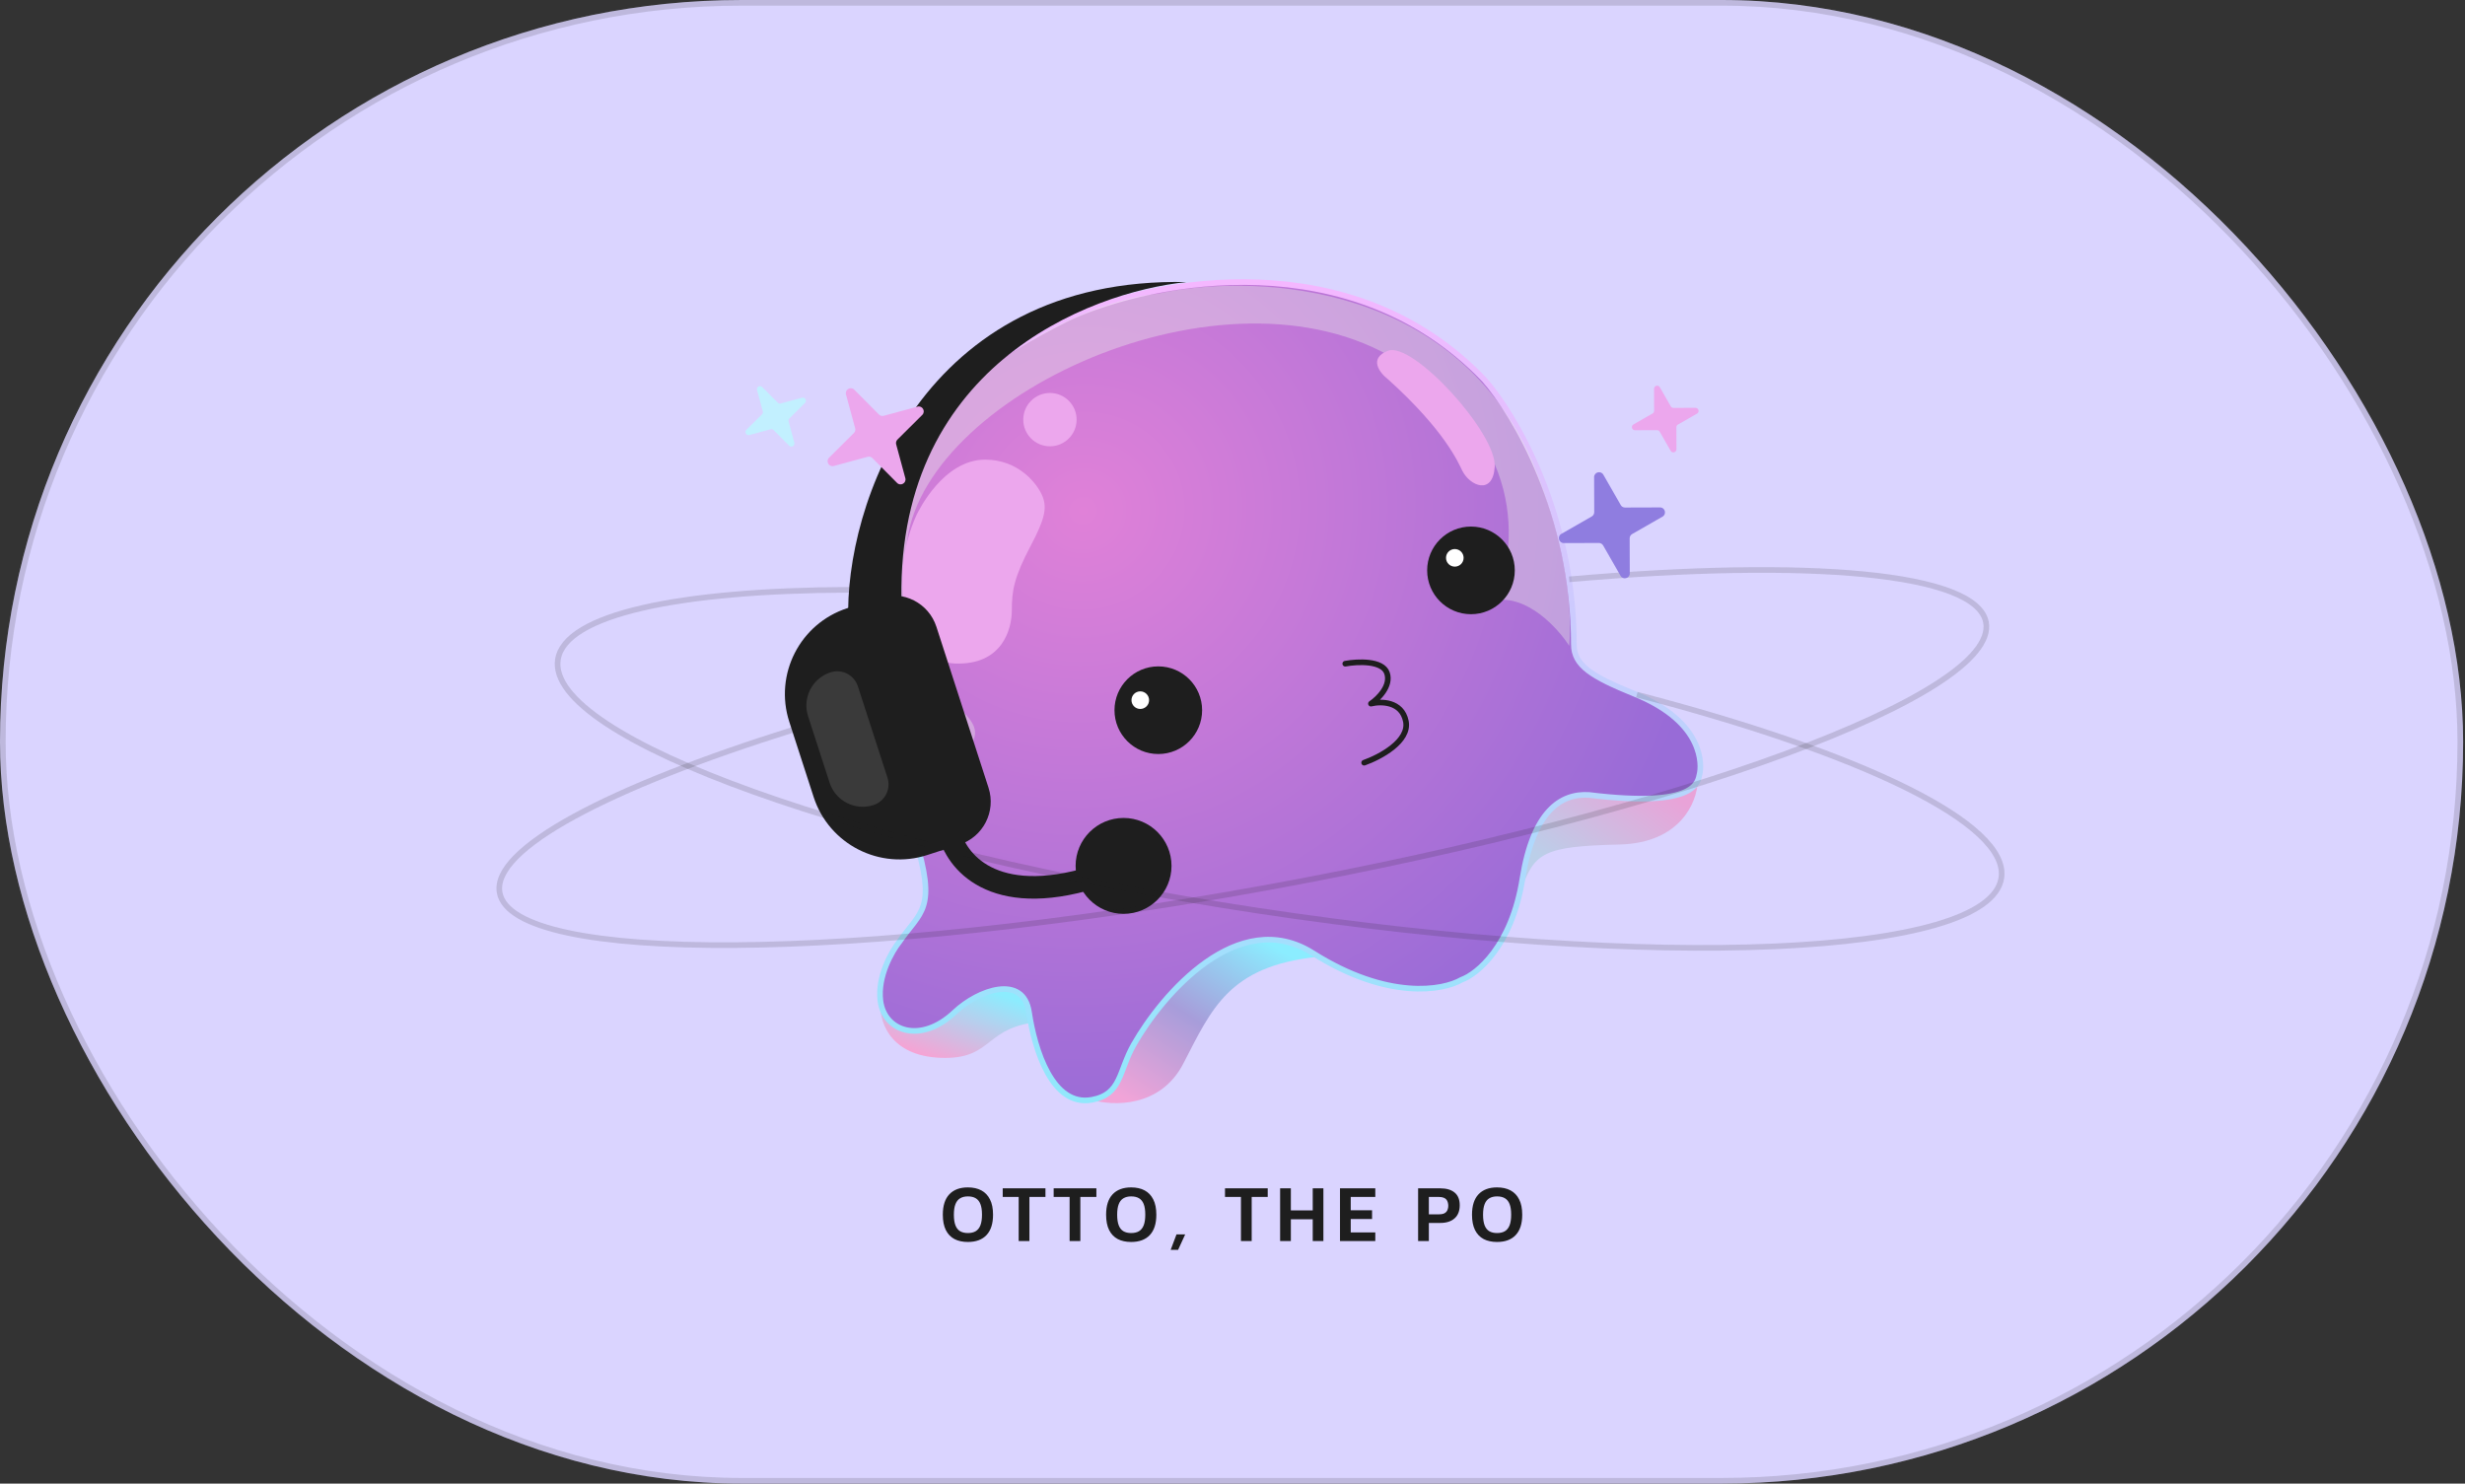 <?xml version="1.0" encoding="UTF-8"?> <svg xmlns="http://www.w3.org/2000/svg" width="437" height="263" viewBox="0 0 437 263" fill="none"><rect x="0" y="0" width="437" height="263" fill="#333333" stroke="none"/><rect width="436.667" height="263" rx="131.5" fill="#DAD4FF"></rect><rect x="0.5" y="0.5" width="435.667" height="262" rx="131" stroke="#1E1E1E" stroke-opacity="0.15"></rect><path d="M287.123 149.708C297.931 149.438 300.858 142.165 300.97 138.563C295.229 137.662 281.989 136.401 274.964 138.563C267.939 140.724 268.434 152.523 269.56 158.152C271.924 151.059 273.613 150.046 287.123 149.708Z" fill="url(#paint0_linear_1910_3447)"></path><path d="M167.558 187.537C158.086 187.537 155.962 181.458 156.074 178.08L181.406 174.027L184.783 181.12C174.651 181.796 176.187 187.537 167.558 187.537Z" fill="url(#paint1_linear_1910_3447)"></path><path d="M209.778 188.55C205.725 196.385 197.282 196.093 193.566 194.967C193.566 189.225 212.143 164.232 221.937 163.894C229.773 163.624 232.858 167.609 233.421 169.636C217.884 171.324 214.845 178.755 209.778 188.55Z" fill="url(#paint2_linear_1910_3447)"></path><path d="M162.157 148.357C166.21 161.327 163.17 161.529 159.455 166.933C158.104 168.622 155.537 173.08 156.078 177.403C156.753 182.807 163.17 185.172 169.25 179.43C173.474 175.44 181.409 172.675 182.422 179.43C183.435 186.185 186.591 196.242 193.568 194.966C198.855 194 198.305 189.9 200.998 185.172C206.064 176.278 219.507 160.584 232.747 168.96C245.986 177.336 255.826 175.602 259.091 173.688C261.906 172.675 268.008 167.676 269.899 155.788C271.79 143.899 276.654 140.589 281.72 140.927C300.972 143.291 300.972 138.562 301.31 137.211C301.647 135.86 302.323 128.092 289.826 123.026C282.136 119.908 279.018 117.96 279.018 114.244C279.018 91.007 268.435 73.264 263.144 67.297C239.637 42.709 204.488 49.622 189.852 56.152C129.188 85.627 157.091 132.145 162.157 148.357Z" fill="url(#paint3_radial_1910_3447)" stroke="url(#paint4_linear_1910_3447)" stroke-linejoin="round"></path><path d="M246.21 63.004C271.175 76.943 269.095 97.764 264.934 106.433C270.759 105.392 276.203 111.374 278.196 114.494C279.237 101.18 273.602 85.715 270.655 79.647C255.884 49.274 220.812 48.615 205.122 52.082C197.147 52.776 177.505 59.051 162.734 78.607C147.963 98.163 156.579 120.389 162.734 129.057C165.248 131.744 170.743 135.922 172.616 131.137C174.956 125.156 160.133 124.636 160.653 98.111C161.174 71.586 215.004 45.581 246.21 63.004Z" fill="#EAEAEA" fill-opacity="0.4"></path><path d="M246.072 62.177C242.56 63.528 244.609 66.117 246.072 67.243C256.205 76.362 258.569 82.104 259.244 83.455C260.595 86.157 264.648 87.846 264.986 82.779C265.384 76.808 250.463 60.488 246.072 62.177Z" fill="#ECA7ED"></path><circle cx="186.135" cy="74.391" r="4.728" fill="#ECA7ED"></circle><path d="M174.652 81.482C167.222 81.482 162.831 90.602 162.493 91.277C157.089 103.098 160.804 117.284 169.248 117.622C177.692 117.959 179.381 111.542 179.381 108.165C179.381 104.787 179.718 102.423 182.758 96.681C185.19 92.088 185.685 90.039 184.785 87.9C183.884 85.761 180.597 81.482 174.652 81.482Z" fill="#ECA7ED"></path><circle cx="205.346" cy="125.901" r="7.768" fill="#1E1E1E"></circle><circle cx="202.152" cy="124.119" r="1.56" fill="white"></circle><circle cx="260.778" cy="101.114" r="7.768" fill="#1E1E1E"></circle><circle cx="257.912" cy="98.89" r="1.56" fill="white"></circle><path d="M241.838 135.206C244.602 134.235 249.951 131.407 249.233 127.856C248.514 124.305 244.808 124.297 243.045 124.737C244.315 123.885 246.662 121.61 245.89 119.326C245.118 117.041 240.636 117.261 238.492 117.656" stroke="#1E1E1E" stroke-linecap="round" stroke-linejoin="round"></path><path d="M139.929 127.96C137.207 119.553 141.815 110.532 150.222 107.81L155.93 105.961C160.134 104.6 164.644 106.905 166.006 111.108L175.247 139.649C176.608 143.853 174.304 148.363 170.1 149.724L164.392 151.573C155.985 154.295 146.963 149.686 144.241 141.279L139.929 127.96Z" fill="#1E1E1E"></path><path d="M143.258 126.967C142.207 123.722 143.986 120.24 147.231 119.189C149.259 118.533 151.435 119.644 152.092 121.673L157.332 137.857C157.989 139.885 156.877 142.061 154.849 142.718C151.604 143.768 148.122 141.99 147.071 138.745L143.258 126.967Z" fill="#3A3A3A"></path><path d="M210.355 50.001C163.355 49 149.672 89.868 150.39 110L159.855 108C158.133 65.241 192.855 51.788 210.355 50.001Z" fill="#1E1E1E"></path><path d="M168.188 147C169.021 151.92 174.987 160.609 192.188 156" stroke="#1E1E1E" stroke-width="4"></path><circle cx="199.188" cy="153.5" r="8.5" fill="#1E1E1E"></circle><path d="M278.188 102.703C320.623 98.984 350.457 101.492 352.084 110.331C354.427 123.066 297.34 144.118 224.576 157.352C151.813 170.587 90.927 170.992 88.583 158.258C87.154 150.491 107.831 139.631 140.688 129.337" stroke="#1E1E1E" stroke-opacity="0.15"></path><path d="M290.187 123.14C330.003 133.488 356.277 146.025 354.802 155.657C352.676 169.544 293.667 172.132 223.004 161.437C152.34 150.742 96.779 130.815 98.906 116.927C100.133 108.916 120.286 104.665 150.687 104.555" stroke="#1E1E1E" stroke-opacity="0.15"></path><path d="M151.447 69.082L155.819 73.482C155.928 73.592 156.064 73.671 156.214 73.711C156.363 73.751 156.521 73.751 156.67 73.71L162.657 72.085C163.524 71.85 164.14 72.918 163.503 73.551L159.103 77.924C158.993 78.033 158.914 78.169 158.874 78.319C158.834 78.468 158.834 78.626 158.875 78.775L160.499 84.762C160.734 85.629 159.667 86.245 159.034 85.608L154.661 81.207C154.552 81.098 154.416 81.019 154.266 80.979C154.117 80.939 153.96 80.939 153.81 80.98L147.824 82.604C146.956 82.839 146.34 81.772 146.977 81.138L151.378 76.766C151.488 76.656 151.567 76.52 151.607 76.371C151.647 76.222 151.646 76.064 151.606 75.915L149.981 69.928C149.746 69.061 150.814 68.445 151.447 69.082" fill="#ECA7ED"></path><path d="M282.609 84.589L282.628 90.792C282.629 90.946 282.588 91.098 282.511 91.232C282.434 91.366 282.322 91.477 282.188 91.554L276.806 94.639C276.026 95.086 276.345 96.276 277.244 96.274L283.448 96.254C283.602 96.254 283.754 96.294 283.888 96.372C284.022 96.449 284.133 96.56 284.21 96.695L287.295 102.077C287.742 102.856 288.932 102.537 288.93 101.639L288.91 95.435C288.91 95.28 288.95 95.128 289.027 94.994C289.105 94.86 289.216 94.749 289.351 94.672L294.732 91.588C295.512 91.141 295.193 89.951 294.294 89.953L288.09 89.973C287.936 89.973 287.784 89.933 287.65 89.856C287.516 89.778 287.405 89.667 287.328 89.532L284.243 84.15C283.796 83.371 282.606 83.69 282.608 84.588" fill="#8F7DE0"></path><path d="M135.131 68.619L137.88 71.385C137.948 71.454 138.034 71.503 138.128 71.528C138.222 71.554 138.321 71.553 138.414 71.528L142.178 70.507C142.723 70.359 143.11 71.03 142.71 71.428L139.944 74.177C139.875 74.245 139.825 74.331 139.8 74.425C139.775 74.519 139.775 74.618 139.801 74.712L140.822 78.475C140.969 79.02 140.299 79.407 139.9 79.007L137.152 76.24C137.083 76.172 136.998 76.122 136.904 76.097C136.81 76.072 136.711 76.072 136.617 76.097L132.854 77.119C132.309 77.266 131.922 76.595 132.322 76.197L135.088 73.449C135.157 73.38 135.207 73.294 135.232 73.201C135.257 73.107 135.257 73.008 135.231 72.914L134.21 69.151C134.063 68.606 134.733 68.218 135.132 68.619" fill="#C2F0FF"></path><path d="M293.232 68.925L293.244 72.824C293.244 72.921 293.219 73.016 293.17 73.1C293.122 73.185 293.051 73.254 292.967 73.303L289.584 75.242C289.094 75.523 289.295 76.271 289.859 76.269L293.759 76.257C293.856 76.257 293.952 76.282 294.036 76.331C294.12 76.38 294.19 76.45 294.238 76.534L296.177 79.917C296.458 80.407 297.206 80.207 297.205 79.642L297.192 75.742C297.192 75.645 297.218 75.549 297.266 75.465C297.315 75.381 297.385 75.311 297.469 75.263L300.852 73.324C301.342 73.043 301.142 72.295 300.577 72.296L296.677 72.309C296.58 72.309 296.484 72.284 296.4 72.235C296.316 72.186 296.246 72.116 296.198 72.032L294.259 68.649C293.978 68.159 293.23 68.36 293.231 68.924" fill="#ECA7ED"></path><path d="M171.583 220.168C170.659 220.168 169.865 219.995 169.203 219.65C168.54 219.295 168.031 218.763 167.677 218.054C167.322 217.335 167.145 216.43 167.145 215.338C167.145 213.742 167.527 212.538 168.293 211.726C169.067 210.905 170.164 210.494 171.583 210.494C172.516 210.494 173.314 210.671 173.977 211.026C174.639 211.381 175.148 211.913 175.503 212.622C175.867 213.331 176.049 214.237 176.049 215.338C176.049 216.925 175.661 218.129 174.887 218.95C174.121 219.762 173.02 220.168 171.583 220.168ZM171.583 218.586C172.143 218.586 172.605 218.479 172.969 218.264C173.342 218.04 173.622 217.69 173.809 217.214C173.995 216.738 174.089 216.108 174.089 215.324C174.089 214.54 173.995 213.915 173.809 213.448C173.622 212.972 173.342 212.627 172.969 212.412C172.605 212.197 172.143 212.09 171.583 212.09C171.041 212.09 170.584 212.202 170.211 212.426C169.847 212.641 169.571 212.986 169.385 213.462C169.198 213.929 169.105 214.554 169.105 215.338C169.105 216.122 169.198 216.752 169.385 217.228C169.571 217.704 169.847 218.049 170.211 218.264C170.584 218.479 171.041 218.586 171.583 218.586ZM180.593 220V212.188H177.765V210.662H185.339V212.188H182.497V220H180.593ZM189.623 220V212.188H186.795V210.662H194.369V212.188H191.527V220H189.623ZM200.531 220.168C199.607 220.168 198.813 219.995 198.151 219.65C197.488 219.295 196.979 218.763 196.625 218.054C196.27 217.335 196.093 216.43 196.093 215.338C196.093 213.742 196.475 212.538 197.241 211.726C198.015 210.905 199.112 210.494 200.531 210.494C201.464 210.494 202.262 210.671 202.925 211.026C203.587 211.381 204.096 211.913 204.451 212.622C204.815 213.331 204.997 214.237 204.997 215.338C204.997 216.925 204.609 218.129 203.835 218.95C203.069 219.762 201.968 220.168 200.531 220.168ZM200.531 218.586C201.091 218.586 201.553 218.479 201.917 218.264C202.29 218.04 202.57 217.69 202.757 217.214C202.943 216.738 203.037 216.108 203.037 215.324C203.037 214.54 202.943 213.915 202.757 213.448C202.57 212.972 202.29 212.627 201.917 212.412C201.553 212.197 201.091 212.09 200.531 212.09C199.989 212.09 199.532 212.202 199.159 212.426C198.795 212.641 198.519 212.986 198.333 213.462C198.146 213.929 198.053 214.554 198.053 215.338C198.053 216.122 198.146 216.752 198.333 217.228C198.519 217.704 198.795 218.049 199.159 218.264C199.532 218.479 199.989 218.586 200.531 218.586ZM207.537 221.568L208.573 218.824H210.113L208.853 221.568H207.537ZM219.998 220V212.188H217.17V210.662H224.744V212.188H221.902V220H219.998ZM226.942 220V210.662H228.846V214.568H232.724V210.662H234.614V220H232.724V216.15H228.846V220H226.942ZM237.557 220V210.662H243.815V212.188H239.461V214.554H243.241V216.094H239.461V218.474H243.815V220H237.557ZM253.309 216.794V220H251.405V210.662H255.353C256.427 210.662 257.267 210.909 257.873 211.404C258.48 211.899 258.783 212.65 258.783 213.658C258.783 214.666 258.48 215.441 257.873 215.982C257.267 216.523 256.427 216.794 255.353 216.794H253.309ZM253.309 215.268H255.115C255.433 215.268 255.699 215.231 255.913 215.156C256.128 215.072 256.296 214.96 256.417 214.82C256.539 214.671 256.623 214.507 256.669 214.33C256.725 214.153 256.753 213.961 256.753 213.756C256.753 213.541 256.725 213.341 256.669 213.154C256.623 212.967 256.539 212.799 256.417 212.65C256.296 212.501 256.128 212.389 255.913 212.314C255.699 212.23 255.433 212.188 255.115 212.188H253.309V215.268ZM265.397 220.168C264.473 220.168 263.68 219.995 263.017 219.65C262.354 219.295 261.846 218.763 261.491 218.054C261.136 217.335 260.959 216.43 260.959 215.338C260.959 213.742 261.342 212.538 262.107 211.726C262.882 210.905 263.978 210.494 265.397 210.494C266.33 210.494 267.128 210.671 267.791 211.026C268.454 211.381 268.962 211.913 269.317 212.622C269.681 213.331 269.863 214.237 269.863 215.338C269.863 216.925 269.476 218.129 268.701 218.95C267.936 219.762 266.834 220.168 265.397 220.168ZM265.397 218.586C265.957 218.586 266.419 218.479 266.783 218.264C267.156 218.04 267.436 217.69 267.623 217.214C267.81 216.738 267.903 216.108 267.903 215.324C267.903 214.54 267.81 213.915 267.623 213.448C267.436 212.972 267.156 212.627 266.783 212.412C266.419 212.197 265.957 212.09 265.397 212.09C264.856 212.09 264.398 212.202 264.025 212.426C263.661 212.641 263.386 212.986 263.199 213.462C263.012 213.929 262.919 214.554 262.919 215.338C262.919 216.122 263.012 216.752 263.199 217.228C263.386 217.704 263.661 218.049 264.025 218.264C264.398 218.479 264.856 218.586 265.397 218.586Z" fill="#1E1E1E"></path><defs><linearGradient id="paint0_linear_1910_3447" x1="291.718" y1="137.377" x2="278.455" y2="155.841" gradientUnits="userSpaceOnUse"><stop stop-color="#E9A3D8"></stop><stop offset="1" stop-color="#BBCFE9"></stop></linearGradient><linearGradient id="paint1_linear_1910_3447" x1="170.533" y1="173.785" x2="165.332" y2="187.828" gradientUnits="userSpaceOnUse"><stop stop-color="#8CECFE"></stop><stop offset="1" stop-color="#F6A3D4"></stop></linearGradient><linearGradient id="paint2_linear_1910_3447" x1="223.584" y1="166.243" x2="203.561" y2="197.449" gradientUnits="userSpaceOnUse"><stop stop-color="#8BEDFF"></stop><stop offset="0.5" stop-color="#A79DDA"></stop><stop offset="1" stop-color="#F1A4D8"></stop></linearGradient><radialGradient id="paint3_radial_1910_3447" cx="0" cy="0" r="1" gradientUnits="userSpaceOnUse" gradientTransform="translate(191.86 90.338) rotate(71.636) scale(110.359 113.843)"><stop stop-color="#E081D8"></stop><stop offset="1" stop-color="#986BD7"></stop></radialGradient><linearGradient id="paint4_linear_1910_3447" x1="226.401" y1="50" x2="226.401" y2="195.077" gradientUnits="userSpaceOnUse"><stop stop-color="#F4B7FF"></stop><stop offset="1" stop-color="#91E8FC"></stop></linearGradient></defs></svg> 